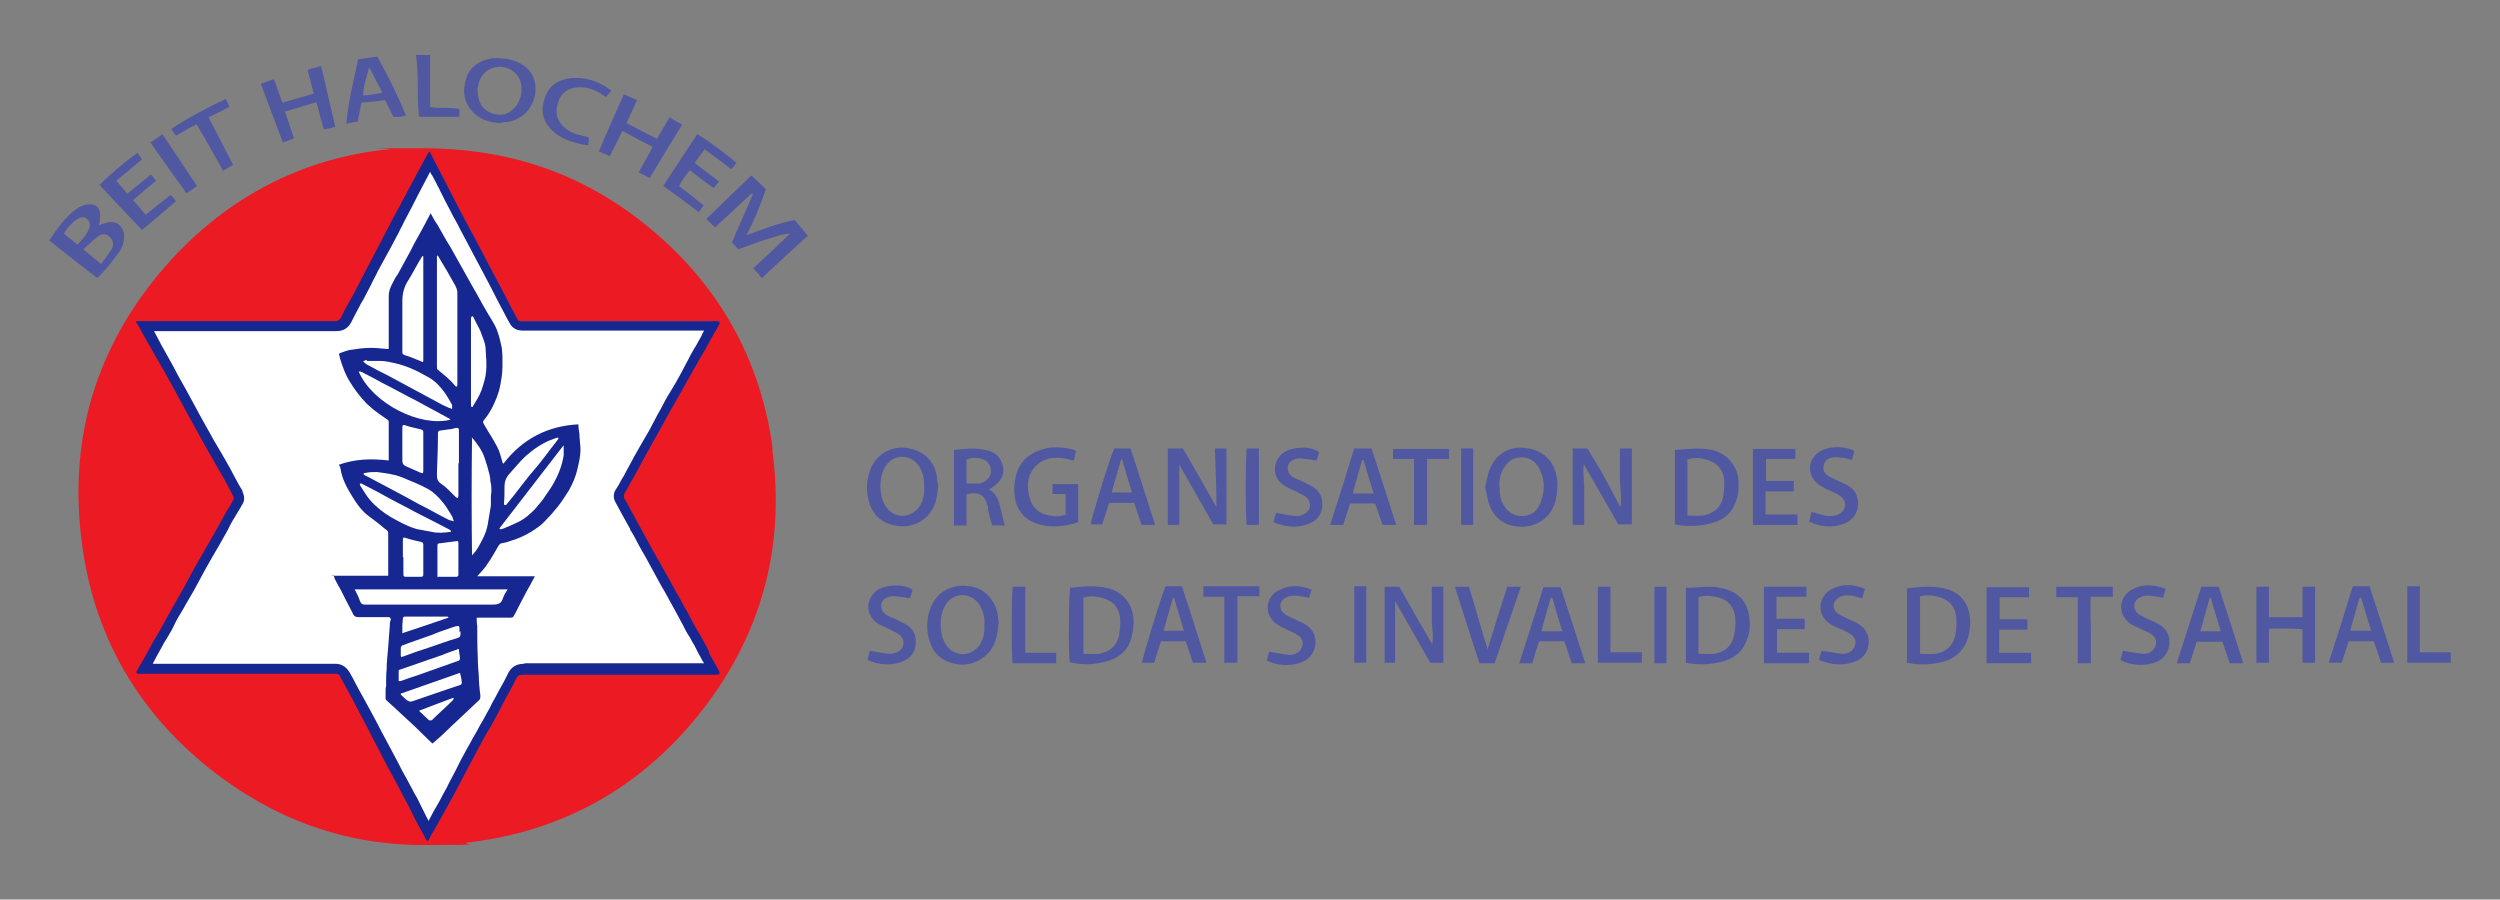 <?xml version="1.0" encoding="UTF-8"?>
<svg xmlns="http://www.w3.org/2000/svg" version="1.1" viewBox="0 0 477.2 171.7">
  <rect x="0" y="0" width="477.2" height="171.7" fill="#808080" stroke="none"/>
  <!-- Generator: Adobe Illustrator 28.7.1, SVG Export Plug-In . SVG Version: 1.2.0 Build 142)  -->
  <g>
    <g id="Calque_1">
      <g>
        <g>
          <g>
            <circle cx="81.8" cy="95.8" r="65" fill="#fff"/>
            <path d="M147.5,85.7c-2.3-17.2-10.4-31.5-23.9-42.5-12.3-10-26.2-14.9-43-14.9s-4.2,0-6.4.2c-16.5,1.6-31.9,9.4-43.8,23.7-11.9,14.3-17,30.9-15,49.5,1.9,18.4,10.2,33.5,24.6,45,12.2,9.7,25.9,14.6,40.8,14.6s5.7-.2,8.7-.5c18.3-2.2,33.3-10.8,44.6-25.3,11.4-14.7,15.8-31.4,13.3-49.8ZM120.5,127.7c-6.8,0-13.6,0-20.4,0-.8,0-1.7.2-2.3,1.4-.5,1-1,2-1.6,3-.3.5-.5,1-.8,1.4-.4.7-.8,1.4-1.1,2.1-.5.9-.9,1.7-1.4,2.6-.4.8-.9,1.7-1.4,2.5-.5.8-.9,1.7-1.4,2.5-.4.7-.8,1.5-1.1,2.2l-1.1,2.1c-.5,1-1.1,2.1-1.7,3.1-.5.9-1,1.8-1.5,2.6l-1.1,2c-.5.9-1,1.8-1.4,2.6-.1.3-.3.5-.4.8-.6-1-1.1-2-1.6-3-.3-.6-.6-1.2-.9-1.8-.3-.6-.6-1.3-1-1.9-.5-1-1.1-2-1.6-3-.5-1-1.1-2-1.6-3-.6-1.1-1.1-2.1-1.7-3.2-.5-.9-.9-1.7-1.4-2.6-1.2-2.4-2.5-4.7-3.8-7.1-.4-.7-.8-1.4-1.2-2.2-.4-.8-.8-1.5-1.2-2.3-.4-.7-1-1.1-1.8-1.1-7.5,0-15,0-22.5,0h-14c0-.2.2-.3.3-.5.2-.4.4-.8.7-1.2.3-.5.5-1,.8-1.5.3-.6.7-1.2,1-1.8.2-.4.5-.8.7-1.2.2-.4.5-.8.7-1.2.4-.6.7-1.2,1-1.9.3-.6.6-1.2,1-1.8.4-.6.7-1.2,1.1-1.9.5-.8.9-1.6,1.4-2.4.4-.7.8-1.5,1.2-2.2.4-.8.9-1.6,1.3-2.5.5-.9,1.1-1.9,1.6-2.8.5-.9,1-1.7,1.5-2.6.5-.9,1-1.7,1.4-2.6.3-.6.7-1.3,1.1-2,.2-.3.4-.7.6-1,.2-.4.5-.8.7-1.2.3-.5.2-1,0-1.4h0c-.6-1.3-1.2-2.5-1.9-3.6-.6-1.1-1.3-2.3-1.9-3.4-.5-1-1.1-2-1.7-2.9-1.2-2.2-2.5-4.4-3.7-6.7-.6-1.1-1.2-2.2-1.8-3.3-.8-1.4-1.5-2.8-2.3-4.2-.5-.9-1-1.8-1.5-2.7-.4-.7-.8-1.4-1.2-2.1-.6-1.1-1.2-2.1-1.8-3.2h6.1c10.1,0,20.2,0,30.3,0,1,0,1.6-.4,2-1.2.4-.8.9-1.7,1.3-2.5.3-.6.6-1.2,1-1.8.5-.9.9-1.8,1.3-2.7.4-.9.9-1.7,1.3-2.6.4-.7.8-1.5,1.2-2.2.3-.7.7-1.3,1.1-2,.6-1.1,1.1-2.1,1.7-3.2l1-2c1-1.9,2-3.8,2.9-5.7,1-1.9,2-3.8,3-5.7.4.8.8,1.6,1.2,2.4.3.5.5,1,.8,1.5.2.5.5.9.7,1.4.3.6.6,1.2.9,1.8.4.7.7,1.4,1.1,2.1.3.6.6,1.2.9,1.7.3.5.6,1.1.9,1.7.9,1.8,1.8,3.5,2.8,5.2l1.7,3.3c.9,1.6,1.7,3.3,2.6,4.9.3.6.7,1.3,1,1.9.5.9,1,1.8,1.4,2.6.4.9,1.3.9,1.6.9h22.8c4.6,0,9.1,0,13.7,0-.5.8-.9,1.6-1.4,2.5-.3.6-.7,1.2-1,1.8-.2.3-.4.7-.6,1-.2.4-.5.8-.7,1.2-.3.5-.5,1-.8,1.5-.3.6-.6,1.1-.9,1.7-.6,1.1-1.3,2.2-1.9,3.3s-1.3,2.2-1.9,3.3c-.4.7-.8,1.4-1.2,2.1-.3.6-.7,1.3-1,1.9-.5.8-.9,1.6-1.4,2.4-.4.7-.8,1.4-1.2,2.1-.4.8-.9,1.6-1.3,2.4l-.9,1.7-.6,1c-.3.6-.6,1.1-.9,1.7-.2.4-.3,1,0,1.5.9,1.7,1.9,3.5,2.8,5.2l.5,1c.7,1.4,1.5,2.7,2.2,4.1.6,1.1,1.2,2.2,1.8,3.2l1.3,2.3c.2.4.5.8.7,1.3l.5.9.6,1.1c.3.6.7,1.2,1,1.8.3.5.5,1,.8,1.5.3.6.6,1.2,1,1.8.3.6.6,1.1.9,1.7.3.5.6,1,.8,1.5.2.4.4.8.6,1.2.2.4.4.7.6,1.1.5.9,1,1.8,1.5,2.6h0c0,0-15.6,0-15.6,0Z" fill="#ec1a23"/>
            <path d="M135.4,124.5c-.4-.8-.8-1.6-1.2-2.3-.6-1-1.2-2.1-1.8-3.1-.6-1.1-1.1-2.2-1.8-3.3-.5-1-1.1-2-1.6-2.9-.4-.7-.8-1.5-1.2-2.2-1-1.8-2.1-3.7-3.1-5.5-.9-1.6-1.8-3.3-2.7-4.9-1-1.8-1.9-3.6-2.9-5.3,0-.1,0-.4,0-.6.5-.9,1-1.8,1.5-2.7.8-1.3,1.5-2.7,2.2-4,.8-1.5,1.7-3,2.5-4.5.8-1.4,1.5-2.7,2.2-4,1.3-2.2,2.5-4.4,3.8-6.7.6-1.1,1.2-2.1,1.8-3.2.4-.8.9-1.5,1.3-2.2.9-1.7,1.8-3.3,2.8-5,.3-.6.3-.8-.5-.8h0c-4.7,0-9.5,0-14.2,0h-23c-.3,0-.5,0-.7-.3-.8-1.5-1.6-3-2.4-4.6-.9-1.7-1.8-3.4-2.7-5.1-1.5-2.8-2.9-5.6-4.4-8.3-.6-1.1-1.2-2.3-1.8-3.4-.7-1.3-1.3-2.6-2-3.9-.5-1-1-1.9-1.5-2.9-.7-1.3-1.3-2.5-2-3.9-.2.3-.4.5-.5.7-1.2,2.2-2.3,4.3-3.5,6.5-1,1.9-2,3.8-3,5.6-.9,1.7-1.8,3.5-2.7,5.2-.7,1.4-1.5,2.8-2.2,4.2-.9,1.7-1.8,3.5-2.7,5.2-.8,1.4-1.6,2.8-2.3,4.3-.3.5-.6.7-1.1.7-12.2,0-24.5,0-36.7,0h-1.3c0,.2,0,.4.2.5.8,1.4,1.5,2.8,2.3,4.1.9,1.6,1.8,3.2,2.8,4.9,1.4,2.5,2.8,5,4.1,7.5,1.2,2.2,2.5,4.5,3.7,6.7,1.2,2.1,2.4,4.2,3.6,6.3.7,1.2,1.3,2.4,1.9,3.6,0,.1,0,.3,0,.4-.4.7-.8,1.5-1.3,2.2-.8,1.5-1.7,3-2.5,4.5-1,1.8-2.1,3.6-3.1,5.4-.9,1.5-1.7,3.1-2.5,4.6-.8,1.4-1.6,2.8-2.4,4.2-.7,1.2-1.3,2.4-2,3.6-.4.8-.9,1.6-1.4,2.4-.6,1.1-1.2,2.2-1.8,3.3-.5.9-1,1.7-1.5,2.6-.2.3,0,.5.3.5.2,0,.4,0,.6,0h15.6c7.1,0,14.2,0,21.4,0,.5,0,.7.1.9.5.8,1.5,1.6,2.9,2.4,4.4,1.2,2.4,2.5,4.7,3.7,7.1,1,1.9,2,3.9,3,5.8,1.1,2,2.2,4,3.2,6,.7,1.2,1.3,2.5,1.9,3.7.7,1.4,1.5,2.7,2.2,4.1,0,.1.2.3.3.3s0,0,0,0c.1,0,.3-.1.3-.3.3-.6.6-1.2,1-1.8.6-1.1,1.2-2.1,1.8-3.2.7-1.3,1.5-2.7,2.2-4,.7-1.3,1.4-2.7,2.1-4,.6-1.1,1.2-2.3,1.8-3.4.9-1.7,1.8-3.4,2.8-5,.9-1.6,1.7-3.1,2.5-4.7.8-1.5,1.7-3,2.4-4.5.3-.7.7-.8,1.4-.8h0c6.7,0,13.5,0,20.2,0h16.6c.7,0,.8-.2.5-.8-.6-1.1-1.2-2.2-1.9-3.4ZM100.1,126.7c-.6,0-2.3,0-3.2,2-.5,1-1,2-1.6,3-.3.5-.5,1-.8,1.5-.4.7-.8,1.4-1.1,2.1-.5.8-.9,1.7-1.4,2.5-.5.8-.9,1.7-1.4,2.5-.5.8-.9,1.7-1.4,2.5-.4.7-.8,1.5-1.2,2.2-.2.4-.4.8-.6,1.2l-.5,1c-.5,1-1.1,2-1.6,3.1-.5.9-1,1.8-1.4,2.6l-.8,1.4-.3.5c-.3.6-.7,1.3-1,1.9-.2-.5-.5-.9-.7-1.4-.3-.6-.6-1.2-.9-1.8-.3-.6-.6-1.3-1-1.9-.5-1-1.1-2-1.6-3-.6-1-1.1-2-1.6-3-.6-1.1-1.1-2.1-1.7-3.2-.5-.9-.9-1.7-1.4-2.6-1.2-2.4-2.5-4.7-3.8-7.1-.4-.7-.8-1.4-1.2-2.2-.4-.8-.8-1.5-1.2-2.2-.6-1-1.5-1.6-2.7-1.6-7.1,0-14.2,0-21.4,0h-13.4s0,0,0-.1c.3-.5.5-1,.8-1.5.3-.6.7-1.2,1-1.8.2-.4.4-.8.7-1.2.2-.4.5-.8.7-1.2.4-.6.7-1.3,1-1.9.3-.6.6-1.2,1-1.8.4-.6.7-1.2,1.1-1.9.5-.8.9-1.6,1.4-2.4.4-.7.8-1.5,1.2-2.2.4-.8.9-1.6,1.3-2.4.5-.9,1.1-1.9,1.6-2.8.5-.8,1-1.7,1.5-2.6.5-.9,1-1.7,1.4-2.6.4-.7.7-1.3,1.1-1.9.2-.3.4-.7.6-1,.2-.4.5-.8.7-1.2.5-.8.3-1.7,0-2.3v-.2c-.7-1.1-1.3-2.3-1.9-3.4-.6-1.2-1.3-2.3-1.9-3.4-.6-1-1.1-1.9-1.7-2.9-1.2-2.2-2.5-4.4-3.7-6.7-.6-1.1-1.2-2.2-1.8-3.3-.8-1.4-1.6-2.8-2.3-4.2-.5-.9-1-1.8-1.5-2.7-.4-.7-.8-1.4-1.2-2.2-.3-.6-.6-1.1-.9-1.7h4c10.3,0,20.5,0,30.8,0,1.4,0,2.3-.6,2.9-1.8.4-.8.8-1.6,1.3-2.5.3-.6.6-1.2,1-1.8.5-.9.9-1.8,1.4-2.7.4-.9.9-1.7,1.3-2.6.4-.7.8-1.5,1.2-2.2.4-.7.7-1.3,1.1-2,.6-1.1,1.1-2.1,1.7-3.2.3-.7.7-1.3,1-2,1-1.9,2-3.8,2.9-5.6.7-1.3,1.4-2.7,2.1-4,.1.2.2.5.4.7.3.5.5,1,.8,1.5.2.5.5.9.7,1.4.3.6.6,1.2.9,1.8.4.7.7,1.4,1.1,2.1.3.6.6,1.2.9,1.7.3.5.6,1.1.9,1.7.9,1.7,1.8,3.4,2.7,5.1l1.7,3.2c.9,1.7,1.8,3.4,2.7,5.2.3.6.7,1.3,1,1.9.5.9.9,1.8,1.4,2.6.3.6,1,1.4,2.4,1.4h23c3.9,0,7.8,0,11.7,0-.2.3-.4.7-.5,1-.3.6-.7,1.2-1,1.8-.2.3-.4.7-.6,1-.2.4-.5.8-.7,1.3-.3.5-.5,1-.8,1.5-.3.6-.6,1.1-.9,1.7-.6,1.1-1.2,2.2-1.9,3.3-.7,1.1-1.3,2.2-1.9,3.4-.4.7-.8,1.4-1.2,2.2-.3.6-.7,1.3-1,1.9-.5.8-.9,1.6-1.4,2.4-.4.7-.8,1.4-1.2,2.1-.4.8-.9,1.6-1.3,2.4-.3.5-.6,1.1-.9,1.7-.2.3-.4.6-.6,1-.3.6-.6,1.1-1,1.7s-.5,1.6,0,2.4c.9,1.7,1.9,3.5,2.8,5.1v.2c.1,0,.6.9.6.9.7,1.3,1.4,2.7,2.2,4,.6,1.1,1.2,2.2,1.8,3.3.4.7.8,1.5,1.2,2.2.2.4.5.8.7,1.2.2.3.3.6.5.9.2.4.4.7.6,1.1.3.6.7,1.2,1,1.8.3.5.5,1,.8,1.5.3.6.7,1.2,1,1.9.3.6.6,1.1,1,1.7.3.5.5,1,.8,1.4.2.4.4.8.6,1.2.2.4.4.8.6,1.1.2.4.4.8.7,1.2h-14.1c-6.7,0-13.4,0-20.2,0ZM135.4,124.5c-.4-.8-.8-1.6-1.2-2.3-.6-1-1.2-2.1-1.8-3.1-.6-1.1-1.1-2.2-1.8-3.3-.5-1-1.1-2-1.6-2.9-.4-.7-.8-1.5-1.2-2.2-1-1.8-2.1-3.7-3.1-5.5-.9-1.6-1.8-3.3-2.7-4.9-1-1.8-1.9-3.6-2.9-5.3,0-.1,0-.4,0-.6.5-.9,1-1.8,1.5-2.7.8-1.3,1.5-2.7,2.2-4,.8-1.5,1.7-3,2.5-4.5.8-1.4,1.5-2.7,2.2-4,1.3-2.2,2.5-4.4,3.8-6.7.6-1.1,1.2-2.1,1.8-3.2.4-.8.9-1.5,1.3-2.2.9-1.7,1.8-3.3,2.8-5,.3-.6.3-.8-.5-.8h0c-4.7,0-9.5,0-14.2,0h-23c-.3,0-.5,0-.7-.3-.8-1.5-1.6-3-2.4-4.6-.9-1.7-1.8-3.4-2.7-5.1-1.5-2.8-2.9-5.6-4.4-8.3-.6-1.1-1.2-2.3-1.8-3.4-.7-1.3-1.3-2.6-2-3.9-.5-1-1-1.9-1.5-2.9-.7-1.3-1.3-2.5-2-3.9-.2.3-.4.5-.5.7-1.2,2.2-2.3,4.3-3.5,6.5-1,1.9-2,3.8-3,5.6-.9,1.7-1.8,3.5-2.7,5.2-.7,1.4-1.5,2.8-2.2,4.2-.9,1.7-1.8,3.5-2.7,5.2-.8,1.4-1.6,2.8-2.3,4.3-.3.5-.6.7-1.1.7-12.2,0-24.5,0-36.7,0h-1.3c0,.2,0,.4.2.5.8,1.4,1.5,2.8,2.3,4.1.9,1.6,1.8,3.2,2.8,4.9,1.4,2.5,2.8,5,4.1,7.5,1.2,2.2,2.5,4.5,3.7,6.7,1.2,2.1,2.4,4.2,3.6,6.3.7,1.2,1.3,2.4,1.9,3.6,0,.1,0,.3,0,.4-.4.7-.8,1.5-1.3,2.2-.8,1.5-1.7,3-2.5,4.5-1,1.8-2.1,3.6-3.1,5.4-.9,1.5-1.7,3.1-2.5,4.6-.8,1.4-1.6,2.8-2.4,4.2-.7,1.2-1.3,2.4-2,3.6-.4.8-.9,1.6-1.4,2.4-.6,1.1-1.2,2.2-1.8,3.3-.5.9-1,1.7-1.5,2.6-.2.3,0,.5.3.5.2,0,.4,0,.6,0h15.6c7.1,0,14.2,0,21.4,0,.5,0,.7.1.9.5.8,1.5,1.6,2.9,2.4,4.4,1.2,2.4,2.5,4.7,3.7,7.1,1,1.9,2,3.9,3,5.8,1.1,2,2.2,4,3.2,6,.7,1.2,1.3,2.5,1.9,3.7.7,1.4,1.5,2.7,2.2,4.1,0,.1.2.3.3.3s0,0,0,0c.1,0,.3-.1.3-.3.3-.6.6-1.2,1-1.8.6-1.1,1.2-2.1,1.8-3.2.7-1.3,1.5-2.7,2.2-4,.7-1.3,1.4-2.7,2.1-4,.6-1.1,1.2-2.3,1.8-3.4.9-1.7,1.8-3.4,2.8-5,.9-1.6,1.7-3.1,2.5-4.7.8-1.5,1.7-3,2.4-4.5.3-.7.7-.8,1.4-.8h0c6.7,0,13.5,0,20.2,0h16.6c.7,0,.8-.2.5-.8-.6-1.1-1.2-2.2-1.9-3.4ZM100.1,126.7c-.6,0-2.3,0-3.2,2-.5,1-1,2-1.6,3-.3.5-.5,1-.8,1.5-.4.7-.8,1.4-1.1,2.1-.5.8-.9,1.7-1.4,2.5-.5.8-.9,1.7-1.4,2.5-.5.8-.9,1.7-1.4,2.5-.4.7-.8,1.5-1.2,2.2-.2.4-.4.8-.6,1.2l-.5,1c-.5,1-1.1,2-1.6,3.1-.5.9-1,1.8-1.4,2.6l-.8,1.4-.3.5c-.3.6-.7,1.3-1,1.9-.2-.5-.5-.9-.7-1.4-.3-.6-.6-1.2-.9-1.8-.3-.6-.6-1.3-1-1.9-.5-1-1.1-2-1.6-3-.6-1-1.1-2-1.6-3-.6-1.1-1.1-2.1-1.7-3.2-.5-.9-.9-1.7-1.4-2.6-1.2-2.4-2.5-4.7-3.8-7.1-.4-.7-.8-1.4-1.2-2.2-.4-.8-.8-1.5-1.2-2.2-.6-1-1.5-1.6-2.7-1.6-7.1,0-14.2,0-21.4,0h-13.4s0,0,0-.1c.3-.5.5-1,.8-1.5.3-.6.7-1.2,1-1.8.2-.4.4-.8.7-1.2.2-.4.5-.8.7-1.2.4-.6.7-1.3,1-1.9.3-.6.6-1.2,1-1.8.4-.6.7-1.2,1.1-1.9.5-.8.9-1.6,1.4-2.4.4-.7.8-1.5,1.2-2.2.4-.8.9-1.6,1.3-2.4.5-.9,1.1-1.9,1.6-2.8.5-.8,1-1.7,1.5-2.6.5-.9,1-1.7,1.4-2.6.4-.7.7-1.3,1.1-1.9.2-.3.4-.7.6-1,.2-.4.5-.8.7-1.2.5-.8.3-1.7,0-2.3v-.2c-.7-1.1-1.3-2.3-1.9-3.4-.6-1.2-1.3-2.3-1.9-3.4-.6-1-1.1-1.9-1.7-2.9-1.2-2.2-2.5-4.4-3.7-6.7-.6-1.1-1.2-2.2-1.8-3.3-.8-1.4-1.6-2.8-2.3-4.2-.5-.9-1-1.8-1.5-2.7-.4-.7-.8-1.4-1.2-2.2-.3-.6-.6-1.1-.9-1.7h4c10.3,0,20.5,0,30.8,0,1.4,0,2.3-.6,2.9-1.8.4-.8.8-1.6,1.3-2.5.3-.6.6-1.2,1-1.8.5-.9.9-1.8,1.4-2.7.4-.9.9-1.7,1.3-2.6.4-.7.8-1.5,1.2-2.2.4-.7.7-1.3,1.1-2,.6-1.1,1.1-2.1,1.7-3.2.3-.7.7-1.3,1-2,1-1.9,2-3.8,2.9-5.6.7-1.3,1.4-2.7,2.1-4,.1.2.2.5.4.7.3.5.5,1,.8,1.5.2.5.5.9.7,1.4.3.6.6,1.2.9,1.8.4.7.7,1.4,1.1,2.1.3.6.6,1.2.9,1.7.3.5.6,1.1.9,1.7.9,1.7,1.8,3.4,2.7,5.1l1.7,3.2c.9,1.7,1.8,3.4,2.7,5.2.3.6.7,1.3,1,1.9.5.9.9,1.8,1.4,2.6.3.6,1,1.4,2.4,1.4h23c3.9,0,7.8,0,11.7,0-.2.3-.4.7-.5,1-.3.6-.7,1.2-1,1.8-.2.3-.4.7-.6,1-.2.4-.5.8-.7,1.3-.3.5-.5,1-.8,1.5-.3.6-.6,1.1-.9,1.7-.6,1.1-1.2,2.2-1.9,3.3-.7,1.1-1.3,2.2-1.9,3.4-.4.7-.8,1.4-1.2,2.2-.3.6-.7,1.3-1,1.9-.5.8-.9,1.6-1.4,2.4-.4.7-.8,1.4-1.2,2.1-.4.8-.9,1.6-1.3,2.4-.3.5-.6,1.1-.9,1.7-.2.3-.4.6-.6,1-.3.6-.6,1.1-1,1.7s-.5,1.6,0,2.4c.9,1.7,1.9,3.5,2.8,5.1v.2c.1,0,.6.9.6.9.7,1.3,1.4,2.7,2.2,4,.6,1.1,1.2,2.2,1.8,3.3.4.7.8,1.5,1.2,2.2.2.4.5.8.7,1.2.2.3.3.6.5.9.2.4.4.7.6,1.1.3.6.7,1.2,1,1.8.3.5.5,1,.8,1.5.3.6.7,1.2,1,1.9.3.6.6,1.1,1,1.7.3.5.5,1,.8,1.4.2.4.4.8.6,1.2.2.4.4.8.6,1.1.2.4.4.8.7,1.2h-14.1c-6.7,0-13.4,0-20.2,0ZM135.4,124.5c-.4-.8-.8-1.6-1.2-2.3-.6-1-1.2-2.1-1.8-3.1-.6-1.1-1.1-2.2-1.8-3.3-.5-1-1.1-2-1.6-2.9-.4-.7-.8-1.5-1.2-2.2-1-1.8-2.1-3.7-3.1-5.5-.9-1.6-1.8-3.3-2.7-4.9-1-1.8-1.9-3.6-2.9-5.3,0-.1,0-.4,0-.6.5-.9,1-1.8,1.5-2.7.8-1.3,1.5-2.7,2.2-4,.8-1.5,1.7-3,2.5-4.5.8-1.4,1.5-2.7,2.2-4,1.3-2.2,2.5-4.4,3.8-6.7.6-1.1,1.2-2.1,1.8-3.2.4-.8.9-1.5,1.3-2.2.9-1.7,1.8-3.3,2.8-5,.3-.6.3-.8-.5-.8h0c-4.7,0-9.5,0-14.2,0h-23c-.3,0-.5,0-.7-.3-.8-1.5-1.6-3-2.4-4.6-.9-1.7-1.8-3.4-2.7-5.1-1.5-2.8-2.9-5.6-4.4-8.3-.6-1.1-1.2-2.3-1.8-3.4-.7-1.3-1.3-2.6-2-3.9-.5-1-1-1.9-1.5-2.9-.7-1.3-1.3-2.5-2-3.9-.2.3-.4.5-.5.7-1.2,2.2-2.3,4.3-3.5,6.5-1,1.9-2,3.8-3,5.6-.9,1.7-1.8,3.5-2.7,5.2-.7,1.4-1.5,2.8-2.2,4.2-.9,1.7-1.8,3.5-2.7,5.2-.8,1.4-1.6,2.8-2.3,4.3-.3.5-.6.7-1.1.7-12.2,0-24.5,0-36.7,0h-1.3c0,.2,0,.4.2.5.8,1.4,1.5,2.8,2.3,4.1.9,1.6,1.8,3.2,2.8,4.9,1.4,2.5,2.8,5,4.1,7.5,1.2,2.2,2.5,4.5,3.7,6.7,1.2,2.1,2.4,4.2,3.6,6.3.7,1.2,1.3,2.4,1.9,3.6,0,.1,0,.3,0,.4-.4.7-.8,1.5-1.3,2.2-.8,1.5-1.7,3-2.5,4.5-1,1.8-2.1,3.6-3.1,5.4-.9,1.5-1.7,3.1-2.5,4.6-.8,1.4-1.6,2.8-2.4,4.2-.7,1.2-1.3,2.4-2,3.6-.4.8-.9,1.6-1.4,2.4-.6,1.1-1.2,2.2-1.8,3.3-.5.9-1,1.7-1.5,2.6-.2.3,0,.5.3.5.2,0,.4,0,.6,0h15.6c7.1,0,14.2,0,21.4,0,.5,0,.7.1.9.5.8,1.5,1.6,2.9,2.4,4.4,1.2,2.4,2.5,4.7,3.7,7.1,1,1.9,2,3.9,3,5.8,1.1,2,2.2,4,3.2,6,.7,1.2,1.3,2.5,1.9,3.7.7,1.4,1.5,2.7,2.2,4.1,0,.1.2.3.3.3s0,0,0,0c.1,0,.3-.1.3-.3.3-.6.6-1.2,1-1.8.6-1.1,1.2-2.1,1.8-3.2.7-1.3,1.5-2.7,2.2-4,.7-1.3,1.4-2.7,2.1-4,.6-1.1,1.2-2.3,1.8-3.4.9-1.7,1.8-3.4,2.8-5,.9-1.6,1.7-3.1,2.5-4.7.8-1.5,1.7-3,2.4-4.5.3-.7.7-.8,1.4-.8h0c6.7,0,13.5,0,20.2,0h16.6c.7,0,.8-.2.5-.8-.6-1.1-1.2-2.2-1.9-3.4ZM100.1,126.7c-.6,0-2.3,0-3.2,2-.5,1-1,2-1.6,3-.3.5-.5,1-.8,1.5-.4.7-.8,1.4-1.1,2.1-.5.8-.9,1.7-1.4,2.5-.5.8-.9,1.7-1.4,2.5-.5.8-.9,1.7-1.4,2.5-.4.7-.8,1.5-1.2,2.2-.2.4-.4.8-.6,1.2l-.5,1c-.5,1-1.1,2-1.6,3.1-.5.9-1,1.8-1.4,2.6l-.8,1.4-.3.5c-.3.6-.7,1.3-1,1.9-.2-.5-.5-.9-.7-1.4-.3-.6-.6-1.2-.9-1.8-.3-.6-.6-1.3-1-1.9-.5-1-1.1-2-1.6-3-.6-1-1.1-2-1.6-3-.6-1.1-1.1-2.1-1.7-3.2-.5-.9-.9-1.7-1.4-2.6-1.2-2.4-2.5-4.7-3.8-7.1-.4-.7-.8-1.4-1.2-2.2-.4-.8-.8-1.5-1.2-2.2-.6-1-1.5-1.6-2.7-1.6-7.1,0-14.2,0-21.4,0h-13.4s0,0,0-.1c.3-.5.5-1,.8-1.5.3-.6.7-1.2,1-1.8.2-.4.4-.8.7-1.2.2-.4.5-.8.7-1.2.4-.6.7-1.3,1-1.9.3-.6.6-1.2,1-1.8.4-.6.7-1.2,1.1-1.9.5-.8.9-1.6,1.4-2.4.4-.7.8-1.5,1.2-2.2.4-.8.9-1.6,1.3-2.4.5-.9,1.1-1.9,1.6-2.8.5-.8,1-1.7,1.5-2.6.5-.9,1-1.7,1.4-2.6.4-.7.7-1.3,1.1-1.9.2-.3.4-.7.6-1,.2-.4.5-.8.7-1.2.5-.8.3-1.7,0-2.3v-.2c-.7-1.1-1.3-2.3-1.9-3.4-.6-1.2-1.3-2.3-1.9-3.4-.6-1-1.1-1.9-1.7-2.9-1.2-2.2-2.5-4.4-3.7-6.7-.6-1.1-1.2-2.2-1.8-3.3-.8-1.4-1.6-2.8-2.3-4.2-.5-.9-1-1.8-1.5-2.7-.4-.7-.8-1.4-1.2-2.2-.3-.6-.6-1.1-.9-1.7h4c10.3,0,20.5,0,30.8,0,1.4,0,2.3-.6,2.9-1.8.4-.8.8-1.6,1.3-2.5.3-.6.6-1.2,1-1.8.5-.9.9-1.8,1.4-2.7.4-.9.9-1.7,1.3-2.6.4-.7.8-1.5,1.2-2.2.4-.7.7-1.3,1.1-2,.6-1.1,1.1-2.1,1.7-3.2.3-.7.7-1.3,1-2,1-1.9,2-3.8,2.9-5.6.7-1.3,1.4-2.7,2.1-4,.1.2.2.5.4.7.3.5.5,1,.8,1.5.2.5.5.9.7,1.4.3.6.6,1.2.9,1.8.4.7.7,1.4,1.1,2.1.3.6.6,1.2.9,1.7.3.5.6,1.1.9,1.7.9,1.7,1.8,3.4,2.7,5.1l1.7,3.2c.9,1.7,1.8,3.4,2.7,5.2.3.6.7,1.3,1,1.9.5.9.9,1.8,1.4,2.6.3.6,1,1.4,2.4,1.4h23c3.9,0,7.8,0,11.7,0-.2.3-.4.7-.5,1-.3.6-.7,1.2-1,1.8-.2.3-.4.7-.6,1-.2.4-.5.8-.7,1.3-.3.5-.5,1-.8,1.5-.3.6-.6,1.1-.9,1.7-.6,1.1-1.2,2.2-1.9,3.3-.7,1.1-1.3,2.2-1.9,3.4-.4.7-.8,1.4-1.2,2.2-.3.6-.7,1.3-1,1.9-.5.8-.9,1.6-1.4,2.4-.4.7-.8,1.4-1.2,2.1-.4.8-.9,1.6-1.3,2.4-.3.5-.6,1.1-.9,1.7-.2.3-.4.6-.6,1-.3.6-.6,1.1-1,1.7s-.5,1.6,0,2.4c.9,1.7,1.9,3.5,2.8,5.1v.2c.1,0,.6.9.6.9.7,1.3,1.4,2.7,2.2,4,.6,1.1,1.2,2.2,1.8,3.3.4.7.8,1.5,1.2,2.2.2.4.5.8.7,1.2.2.3.3.6.5.9.2.4.4.7.6,1.1.3.6.7,1.2,1,1.8.3.5.5,1,.8,1.5.3.6.7,1.2,1,1.9.3.6.6,1.1,1,1.7.3.5.5,1,.8,1.4.2.4.4.8.6,1.2.2.4.4.8.6,1.1.2.4.4.8.7,1.2h-14.1c-6.7,0-13.4,0-20.2,0Z" fill="#172792"/>
          </g>
          <path d="M63.2,109.9h10.9c0-.2,0-.3,0-.5,0-2.5,0-5.1,0-7.6,0-.6-.5-.7-.8-1-.9-.8-1.9-1.5-2.8-2.2-1.4-1-2.4-2.4-3.3-3.9-1-1.6-1.9-3.3-2.2-5.2,0-.3-.2-.5-.3-.8,3.1-1.1,6.2-1.2,9.5-.8,0-.2,0-.4,0-.5,0-2.3,0-4.6,0-6.8,0-.3-.1-.5-.4-.6-.9-.6-1.7-1.2-2.5-1.8-.7-.6-1.3-1.1-1.9-1.8-1-1.1-1.8-2.2-2.6-3.5-.9-1.4-1.4-2.9-1.9-4.5,0-.2-.1-.5-.2-.7,0-.1.1-.3.2-.3.6-.2,1.3-.5,1.9-.6,1.3-.2,2.6-.4,4-.4.9,0,1.9.1,2.9.2.1,0,.3,0,.5,0,0-.2,0-.4,0-.6,0-3.2,0-6.3,0-9.5,0-.9.3-1.6.7-2.4.3-.6.6-1.2,1-1.7.8-1.5,1.6-2.9,2.4-4.4.5-1,1-2,1.6-3,.8-1.4,1.5-2.8,2.3-4.3.4.8.8,1.5,1.3,2.2.8,1.4,1.6,2.9,2.5,4.3,1.4,2.5,2.8,5,4.2,7.5.9,1.5,1.7,3.1,2.6,4.6.6,1.1,1.4,2.2,1.9,3.3.4,1,.7,2,.9,3,.4,1.5.3,3,.3,4.5,0,1.2-.2,2.3-.4,3.4-.3,1.6-.9,3-1.6,4.4-.4.7-.8,1.4-1.3,2-.5.6-.5.6-.1,1.3.8,1.4,1.7,2.7,2.4,4.1.5.9.7,1.9,1,2.9,0,0,0,.2.2.3,3.6-4.7,8.4-7.2,14.3-7.5,0,.6.1,1.2.2,1.8,0,1,.2,2.1.2,3.1,0,1.2-.3,2.4-.6,3.7-.3,1.4-.9,2.7-1.6,4-.7,1.1-1.4,2.2-2.2,3.2-.8,1-1.7,2-2.6,2.9-.7.7-1.6,1.3-2.4,1.8-1.3.8-2.7,1.4-4.1,1.8-.5.2-1,.3-1.5.4-.3,0-.4.2-.6.4-.7,1.2-1.4,2.5-2.2,3.6-.5.8-1.2,1.5-1.9,2.3h11c-.6,1.1-1.1,2.1-1.7,3.1-.5,1-1,1.9-1.5,2.9-.3.6-.6,1.2-.9,1.7,0,.1-.3.2-.5.2-2,0-3.9,0-5.9,0s-.3,0-.6,0c0,.6,0,1.1.1,1.6,0,.1,0,.2,0,.3,0,1.9,0,3.7.1,5.6,0,1.2.1,2.5.2,3.7,0,1,.1,1.9.2,2.9,0,.3.1.5.1.8,0,.3,0,.6-.2.8-1.7,1.6-3.4,3.2-5.1,4.8-.7.7-1.4,1.3-2.1,2-.6.5-1.1,1-1.7,1.5,0,0-.1,0-.2-.1-1.1-1.1-2.3-2.2-3.4-3.3-1.3-1.2-2.7-2.5-4-3.7-.4-.4-.8-.7-1.2-1.1,0,0-.2-.2-.2-.3,0-.6,0-1.1,0-1.7,0-.2,0-.4.1-.7,0-1.1,0-2.1.1-3.2,0-1.4.2-2.9.3-4.3.1-1.3.2-2.7.3-4,0-.4,0-.8.2-1.2,0-.4-.2-.5-.5-.5-1.9,0-3.8,0-5.7,0-.9,0-1-.6-1.2-1-.7-1.3-1.4-2.7-2.1-4.1-.4-.7-.8-1.4-1.2-2.2-.1-.2-.1-.4-.2-.7ZM67.7,112.5c.4.8.8,1.5,1,2.2.2.5.4.7.9.7,8.2,0,16.3,0,24.5,0,1,0,1.6-.2,1.9-1.2.2-.6.5-1.1.9-1.7h-29.2ZM83.5,48.8s0,0-.1,0c0,.2,0,.4,0,.6,0,3.7,0,7.3,0,11,0,3.2,0,6.4,0,9.6,0,.2,0,.5.2.6,1.2,1,2.4,1.9,3.3,3.1,0,0,.2.1.3.1,0,0,.1-.2.1-.3,0-.2,0-.4,0-.7,0-5.7,0-11.3,0-17,0-.4-.2-.9-.4-1.3-1-1.8-2.1-3.7-3.2-5.5,0-.1-.2-.2-.3-.3ZM80.8,48.9c0,0-.1,0-.2,0-.1.2-.2.3-.3.5-.8,1.3-1.5,2.7-2.3,4-.8,1.2-1.2,2.5-1.2,4,0,1.2,0,2.3,0,3.5,0,2.1,0,4.1,0,6.2,0,.4,0,.5.5.7,1,.3,1.9.7,2.9,1.1.6.3.6.3.6-.4,0-5.9,0-11.8,0-17.6,0-.6,0-1.2,0-1.7ZM90.1,83.6c-.1,7.5-.1,14.9,0,22.4.4-.4.8-.9,1.1-1.4.8-1.4,1.6-2.8,1.9-4.5.2-1.2.4-2.4.6-3.6,0-.5,0-1.1,0-1.7,0-.4.1-.7.1-1.1,0-.6,0-1.2-.2-1.8,0-.6-.1-1.2-.3-1.8-.2-.9-.5-1.8-.8-2.7-.5-1.5-1.4-2.7-2.5-4ZM95.4,100.9s0,0,0,.1c.1,0,.3,0,.4,0,1-.4,2-.8,3-1.3,1.3-.6,2.3-1.5,3.3-2.5.5-.6,1-1.2,1.5-1.8.7-1.1,1.5-2.1,2.1-3.2.9-1.6,1.6-3.4,1.9-5.3,0-.6,0-1.2,0-1.8,0,0,0,0-.1,0-4.1,5.3-8.1,10.5-12.2,15.8ZM70,68.7s0,0,0,0c-.2,0-.5.2-.7.3.2.2.4.3.6.5,1.4.8,2.8,1.5,4.2,2.2,1.7.9,3.3,1.8,5,2.7,1.8,1,3.6,1.9,5.4,2.9.4.2.9.4,1.3.6.2,0,.4.1.5.2,0-.2,0-.4,0-.6,0,0,0-.2,0-.2-.5-.9-1-1.8-1.6-2.6-.9-1.2-1.9-2.2-3.3-2.9-1.9-1.1-3.9-2-6.1-2.5-.9-.2-1.8-.4-2.7-.4-.8,0-1.7,0-2.6,0ZM86.6,99.4c-.2-.4-.2-.8-.4-1-.6-1-1.2-2-2-2.9-.7-.8-1.5-1.6-2.4-2.1-1.6-.9-3.4-1.6-5.1-2.3-1.5-.6-3.2-.8-4.8-1-.7,0-1.5,0-2.3.2,0,0-.2,0-.2.1,0,0,0,.2.1.2.2.2.5.3.7.4,1.7.9,3.4,1.8,5.1,2.7,1.5.8,3,1.6,4.6,2.5,2,1,3.9,2.1,5.9,3.1.2,0,.4.1.8.2ZM87.6,88.5h0c0-2.1,0-4.2,0-6.3,0-.4-.1-.6-.6-.5-.3,0-.6.2-.9.2-.7.1-1.5.2-2.2.3-.1,0-.3.2-.3.4,0,2.6-.1,5.2-.2,7.7,0,.9,0,1.6.9,2.1,1,.7,1.8,1.6,2.6,2.4.1.1.3.2.5.3,0-.2.1-.3.1-.5,0-2.1,0-4.1,0-6.2ZM86.1,101.4c-.1-.1-.2-.3-.3-.3-.7-.4-1.4-.7-2.1-1.1-1.6-.8-3.1-1.6-4.7-2.4-1.6-.9-3.3-1.7-4.9-2.6-.7-.4-1.5-.8-2.2-1.2-1-.5-1.9-1-2.9-1.5,0,0-.2,0-.3,0,0,.1,0,.2,0,.3.6.9,1.2,2,1.9,2.8,1.1,1.3,2.5,2.4,4,3.3,1.6.9,3.2,1.8,5,2.3.9.2,1.8.3,2.7.5,1.2.3,2.5.2,3.8,0ZM68.5,71c2.7,6.1,11.8,10.6,17.5,9.1-.2-.2-.4-.3-.6-.4-2-1.1-4.1-2.2-6.1-3.3-2.2-1.1-4.3-2.3-6.5-3.4-.9-.5-1.8-1-2.8-1.5-.5-.2-.9-.6-1.5-.6ZM89.9,69c0,2.7,0,5.5,0,8.2,0,.2,0,.3.1.5.1,0,.3,0,.3-.2.6-1,1.2-1.9,1.6-3,.4-1.2.8-2.4.9-3.7.1-1.3,0-2.7-.1-4.1,0-1.2-.6-2.3-1-3.5-.4-.9-.9-1.7-1.3-2.6,0-.1-.2-.2-.3-.3,0,.1-.2.3-.2.4,0,2.7,0,5.5,0,8.2ZM106.5,83.7c0,0,0-.1,0-.2-.3.1-.6.2-.9.3-2,.7-3.7,1.9-5.2,3.2-1.2,1.1-2.2,2.4-3.3,3.6-.5.6-.8,1.3-.8,2.2,0,1.1,0,2.2-.1,3.3,0,.1,0,.2.1.3,0,0,.2,0,.3,0,.4-.5.9-1.1,1.3-1.6.7-.9,1.4-1.8,2.1-2.7.7-.9,1.4-1.8,2.2-2.7.8-.9,1.5-1.9,2.3-2.9.7-1,1.5-1.9,2.2-2.9ZM80.8,86.2c0-1.1,0-2.2,0-3.4,0-.7,0-.7-.7-.9-.9-.2-1.8-.4-2.7-.7-.5-.2-.6,0-.6.4,0,2,0,4,0,6.1,0,.5,0,1,.7,1.3.9.4,1.8.8,2.7,1.2.5.2.6.2.6-.4,0-1.2,0-2.4,0-3.6ZM77,106.3c0,1.1,0,2.2,0,3.3,0,.4.1.5.5.5.9,0,1.9,0,2.8,0,.4,0,.5-.1.5-.5,0-.9,0-1.9,0-2.8,0-.9,0-1.9,0-2.8,0-.4-.1-.5-.6-.6-.9-.2-1.8-.4-2.7-.7-.5-.2-.6-.1-.6.4,0,1.1,0,2.2,0,3.3ZM87.7,123.9c-.2,0-.4,0-.5.1-.9.3-1.8.6-2.7,1-2.7.9-5.4,1.9-8.1,2.8-.1,0-.3.1-.3.2,0,.7,0,1.3,0,2,.2,0,.3,0,.4,0,1.1-.4,2.2-.8,3.2-1.1,1.5-.5,3-1.1,4.5-1.6,1.1-.4,2.3-.8,3.4-1.2.1,0,.2-.3.2-.4,0-.6-.2-1.1-.2-1.8ZM83.6,110.1c1.3,0,2.4,0,3.6,0,.1,0,.3-.2.3-.3,0-2.1,0-4.1,0-6.2,0-.3-.2-.4-.4-.3-1,.1-2.1.3-3.1.4-.4,0-.5.1-.5.5,0,.9,0,1.9,0,2.9,0,1,0,2,0,3.1ZM87.7,120.6h0c0,0,0-.2,0-.3,0-.9,0-.9-.9-.7-1.5.5-3,1-4.4,1.6-1.9.7-3.8,1.3-5.6,2-.1,0-.3.3-.3.4,0,.4,0,.9,0,1.3,0,.5,0,.6.5.4,1.6-.6,3.3-1.2,4.9-1.7,1.8-.6,3.6-1.3,5.4-1.8.4-.1.6-.3.6-.8,0-.2,0-.3,0-.5ZM87.9,128.4c-3.8,1.3-7.6,2.7-11.4,4,0,0,0,.1,0,.2.4.3.7.7,1.1,1,.3.2.6.4,1,.3,2.1-.7,4.3-1.5,6.4-2.2.9-.3,1.8-.6,2.7-.9.5-.1.5-.5.4-.9,0-.5-.2-.9-.3-1.5ZM76.7,120.9c3-1,6-2,8.9-3,0-.1-.1-.2-.2-.2-2.7,0-5.5,0-8.2,0-.1,0-.3.2-.3.3,0,.5-.1,1-.1,1.4,0,.4,0,.9,0,1.4ZM79.9,135.6c.7.7,1.4,1.3,2,1.9,0,0,.4,0,.5,0,1.3-1.3,2.7-2.5,4-3.8.1-.1.2-.3.2-.4,0,0,0,0-.1-.1-2.1.8-4.3,1.6-6.6,2.5Z" fill="#172792"/>
        </g>
        <g>
          <path d="M141,47.7c-.4-.5-.8-.9-1.3-1.4,1.3-3.1,2.7-6.1,4-9.2,0,0-.1-.1-.2-.2-2.3,2.1-4.6,4.3-7,6.5-.6-.5-1-1-1.7-1.6,2.9-2.8,5.7-5.5,8.6-8.3,1,.9,1.9,1.7,2.8,2.6-1,3-2.2,5.9-3.7,8.8,3-1.1,6-2.3,9.2-2.9.8,1,1.6,1.9,2.5,3-3,2.7-5.9,5.4-8.8,8.1-.5-.7-1-1.2-1.6-1.9,2.4-2.2,4.7-4.4,7-6.6-1.1,0-2.2.4-3.2.7-1.1.3-2.3.7-3.4,1.1-1.1.4-2.2.8-3.3,1.2Z" fill="#5158a2"/>
          <path d="M18.6,53.1c-3.1-2.4-6.1-4.7-9.2-7.2,1.6-2.4,3.2-4.7,5.6-6.3.7-.4,1.4-.6,2.3-.6,1,0,1.7.7,1.8,1.7,0,.7,0,1.5-.2,2.3.6-.2,1-.4,1.5-.5,1.7-.5,3.1.6,3.3,2.3,0,.9-.1,1.8-.6,2.7-.8,1.4-3.1,4.3-4.5,5.5ZM15.9,47.6c1.2,1,2.2,1.8,3.4,2.8.7-1,1.4-1.9,2-2.8.5-.9.3-1.8-.4-2.4-.6-.6-1.4-.7-2.3,0-.9.7-1.7,1.5-2.7,2.4ZM14.8,46.7c.9-1,1.8-1.9,2.2-3.1.3-.8.1-1.4-.4-1.8-.6-.5-1.2-.4-1.8,0-1.1.7-1.9,1.6-2.6,2.8.9.7,1.7,1.4,2.6,2.1Z" fill="#5158a2"/>
          <path d="M95.6,23.5c-1.9-.1-3.6-.5-5-1.8-2.1-1.9-2.4-4.3-1.6-6.8.6-2.1,2.8-3.6,5.3-3.8,1.4,0,2.8.1,4.1.6,2.7,1,4,3.1,3.8,5.8-.2,2.6-2,4.9-4.5,5.6-.7.2-1.4.2-2.1.3ZM91.2,17.3c0,.2,0,.4,0,.6.2,1.8,1,3.2,2.9,3.8,1.6.5,3,.1,4.1-1.1,1.1-1.2,1.5-2.7,1.3-4.3-.3-3-4-4.6-6.5-2.8-1.4,1-1.7,2.4-1.9,3.9Z" fill="#5158a2"/>
          <path d="M124.5,28c-1.9-1-3.7-1.9-5.7-3-.8,1.7-1.6,3.2-2.4,4.8-.7-.3-1.4-.6-2.1-.9,1.6-3.7,3.1-7.2,4.8-10.9.8.4,1.6.7,2.5,1.1-.7,1.5-1.3,2.9-2,4.4,2,1,3.8,2,5.8,3,.8-1.4,1.6-2.7,2.4-4.1.8.5,1.5.9,2.4,1.4-2.1,3.4-4.1,6.7-6.2,10.2-.7-.4-1.3-.7-2.1-1.1.9-1.6,1.7-3,2.6-4.7Z" fill="#5158a2"/>
          <path d="M59.9,17.9c-.4-1.6-.8-3-1.2-4.6.8-.2,1.6-.4,2.6-.7.9,3.9,1.8,7.7,2.7,11.6-.8.2-1.5.4-2.2.5-.5-1.7-.9-3.3-1.4-5.2-2,.6-4,1.2-6,1.8.6,1.7,1.1,3.3,1.7,5.1-.7.3-1.3.5-2.1.8-1.4-3.7-2.8-7.4-4.2-11.2.8-.3,1.6-.6,2.5-.9.5,1.5,1.1,3,1.6,4.5,2.1-.6,4.1-1.2,6.2-1.8Z" fill="#5158a2"/>
          <path d="M68.5,11.3c1.2-.2,2.3-.3,3.5-.5,2.1,3.7,3.9,7.4,5.5,11.2q-.8.4-2.4.3c-.5-1-1-2-1.6-3.2-1.5.2-3,.4-4.5.5-.2,1.2-.5,2.3-.7,3.6-.6.1-1.3.2-2.2.4.4-4.3,1.4-8.2,2.3-12.4ZM70.5,12.8c-.5,1.8-1.1,3.5-1.2,5.4.8,0,1.4-.1,1.9-.2.6,0,1.1-.2,1.8-.3-.9-1.7-1.7-3.3-2.5-4.8Z" fill="#5158a2"/>
          <path d="M26.2,29.1c.4.5.6.9.9,1.3-1.6,1.4-3.2,2.7-4.9,4.1.8.9,1.4,1.6,2.1,2.5,1.5-1.3,3-2.4,4.5-3.7.4.4.6.8,1,1.2-1.5,1.2-2.9,2.4-4.4,3.7.8.9,1.6,1.8,2.4,2.8,1.6-1.3,3.1-2.5,4.8-3.8.4.4.6.8,1,1.2-2.1,1.8-4.2,3.6-6.5,5.5-2.7-2.8-5.4-5.7-8.1-8.6,2.2-2.2,4.6-4.2,7.2-6.1Z" fill="#5158a2"/>
          <path d="M137.2,34.7c-.4.5-.6.8-1,1.2-1.5-1.1-3-2.2-4.5-3.4-.8.9-1.5,1.9-2.1,3,1.6,1.2,3.1,2.4,4.7,3.7-.3.4-.6.8-.9,1.3-2.2-1.7-4.4-3.3-6.8-5,2.1-3.3,4.3-6.5,6.5-9.9,2.6,1.6,5.1,3.5,7.5,5.5-.4.4-.6.8-1,1.2-1.7-1.3-3.3-2.5-5.1-3.8-.7.9-1.2,1.7-1.9,2.6,1.5,1.2,3,2.3,4.6,3.5Z" fill="#5158a2"/>
          <path d="M112.4,26.2c0,.5,0,.9-.1,1.5-.6,0-1.1-.1-1.5-.2-2.1-.5-4.1-1.2-5.7-2.9-1.7-1.8-1.9-4-1-6.2.8-2.2,2.6-3.2,4.9-3.5,2.4-.2,4.7.4,6.7,1.7.3.2.6.4,1,.7-.4.4-.7.8-1,1.2-.4-.2-.8-.4-1.1-.7-1.4-.8-2.9-1.3-4.6-1.1-1.8.2-3,1.2-3.5,3-.6,1.8-.2,3.3,1.2,4.6,1.1,1,2.4,1.4,3.8,1.7.3,0,.7.2,1.1.3Z" fill="#5158a2"/>
          <path d="M44.6,31.4c-.7.4-1.3.8-2,1.2-1.7-3-3.3-5.9-5.1-8.9-1.3.7-2.5,1.4-3.9,2.2-.3-.4-.6-.8-.9-1.3,3.3-2.2,6.8-4,10.4-5.7.2.5.5.9.7,1.5-1.3.7-2.6,1.3-4,2,1.6,3,3.1,6,4.7,9.1Z" fill="#5158a2"/>
          <path d="M82.1,10.4v10c1.8.4,3.7,0,5.6.4,0,.6,0,1.1,0,1.5h-7.7c-.5-4,0-7.9-.6-11.8h2.8Z" fill="#5158a2"/>
          <g>
            <path d="M266.3,114.9v11.6h-2v-14.5h2.8c2,3.6,4.1,7.2,6.3,11,.3-1.9-.2-3.7-.1-5.4,0-1.8,0-3.7,0-5.6h2.2v14.5h-2.5c-2.1-3.7-4.3-7.6-6.6-11.6Z" fill="#5158a2"/>
            <path d="M232.2,96.8c0-3.9-.2-7.5-.3-11.2h2.2v14.5h-2.5c-2.1-3.7-4.3-7.5-6.5-11.4,0,1.9,0,3.8,0,5.7s0,3.8,0,5.8h-2.2v-14.6h2.9c2.1,3.6,4.2,7.3,6.4,11.2Z" fill="#5158a2"/>
            <path d="M302.4,100.2h-2.2v-14.6h2.8c1,1.7,2.2,3.5,3.2,5.4,1,1.8,2,3.7,3.1,5.8.3-2-.1-3.8-.1-5.6,0-1.8,0-3.7,0-5.6h2.3c0,4.8,0,9.6,0,14.5h-2.6c-2.1-3.7-4.3-7.5-6.6-11.5-.2,2.1.2,3.9.1,5.8,0,1.9,0,3.8,0,5.8Z" fill="#5158a2"/>
            <path d="M204.4,112.2c2.4-.3,4.8-.5,7.2.1,2.8.7,4.4,3,4.7,5.3.2,1.4,0,2.7-.3,4-.6,2.4-2.2,3.9-4.6,4.6-2.4.7-4.8.8-7.2.2-.3-1.8-.2-13.5.1-14.3ZM206.8,114.1v10.7c1.1,0,2.1.1,3,0,2-.4,3.4-1.5,3.8-3.5.2-1.2.3-2.4.2-3.5-.3-2-1.5-3.2-3.5-3.7-1.1-.3-2.3-.4-3.5,0Z" fill="#5158a2"/>
            <path d="M364,126.5v-14.2c2.7-.3,5.3-.6,7.8.2,2.4.8,3.8,2.5,4.2,5.1.2,1.4,0,2.7-.3,4-.7,2.4-2.3,4-4.7,4.7-2.3.6-4.7.7-7.1.2ZM366.5,114.1v10.7c1,0,2,.1,2.9,0,2-.3,3.4-1.5,3.8-3.5.3-1.2.3-2.5.2-3.7-.3-2-1.5-3.2-3.5-3.7-1.1-.3-2.3-.4-3.5,0Z" fill="#5158a2"/>
            <path d="M321.8,126.5v-14.3c1.6,0,3.2-.2,4.8-.2.9,0,1.7.2,2.6.4,2.7.7,4.3,2.5,4.7,5.3.3,2,0,3.9-1,5.6-1.1,2-3,2.8-5.1,3.2-2,.4-4,.4-6,0ZM324.3,124.8c1.1,0,2,.1,2.9,0,2-.3,3.4-1.5,3.8-3.5.3-1.2.3-2.5.2-3.7-.3-1.9-1.5-3.2-3.4-3.6-1.2-.3-2.3-.4-3.6,0v10.7Z" fill="#5158a2"/>
            <path d="M319.7,85.9c2.5-.2,4.8-.5,7.2,0,2.8.7,4.6,3,4.9,5.4.2,2,0,3.9-1,5.6-1.1,2-3,2.8-5.1,3.2-2,.4-4,.4-6,0v-14.3ZM322.1,87.7v10.7c1.1,0,2.1.1,3,0,2-.4,3.4-1.5,3.8-3.5.2-1.2.3-2.4.2-3.5-.3-2-1.5-3.2-3.5-3.7-1.1-.3-2.3-.4-3.5,0Z" fill="#5158a2"/>
            <path d="M190.6,119c-.2,2.3-.6,4.5-2.4,6.1-2.1,1.8-4.5,2.2-7,1.3-2.5-.9-3.7-2.9-4.1-5.4-.3-2,0-4,.9-5.8,1.2-2.3,4-4,7.6-3.2,2.6.5,4.6,2.9,4.9,5.7,0,.5.1,1,.2,1.4ZM187.9,119.2c.1-1.3-.2-2.5-.9-3.7-1.5-2.4-4.8-2.6-6.4-.2-1.4,2-1.4,5.8,0,7.8,1.6,2.4,4.8,2.3,6.4,0,.7-1.1,1-2.4.9-3.8Z" fill="#5158a2"/>
            <path d="M179.1,92.6c-.2,2.1-.4,4.1-1.9,5.7-2,2.1-4.5,2.6-7.2,1.8-2.7-.8-4-2.9-4.4-5.6-.3-1.9,0-3.6.7-5.3,1.2-2.6,3.9-4.1,6.7-3.7,3.5.5,5.5,2.6,5.9,5.9,0,.5.1.9.2,1.3ZM176.4,93c0-1.8-.2-2.7-.9-3.9-1.5-2.4-4.8-2.6-6.4-.2-1.4,2-1.4,5.8,0,7.8,1.6,2.4,4.8,2.3,6.4,0,.7-1.1,1-2.4.9-3.7Z" fill="#5158a2"/>
            <path d="M283.5,93c.3-1.2.4-2.4.9-3.5,1.3-3.2,4-4.3,6.7-4,3.6.4,5.7,2.6,6.1,6,.2,1.3,0,2.5-.2,3.8-.7,3.1-3,4.9-5.8,5.2-3.2.3-5.8-1.1-6.9-4.1-.4-1-.5-2.2-.8-3.3ZM286.3,93c-.1,1.2.1,2.4.7,3.4.8,1.3,1.9,2.1,3.5,2.1,1.6,0,2.8-.8,3.4-2.2,1-2.3,1.1-4.6-.1-6.9-.7-1.3-1.8-2.1-3.4-2.1-1.6,0-2.6.8-3.4,2.1-.6,1.1-.9,2.3-.8,3.6Z" fill="#5158a2"/>
            <path d="M439.5,117.8v-5.8h2.4v14.5h-2.4v-6.4c-2.2-.2-4.2-.1-6.4-.1v6.5h-2.4v-14.5h2.4v5.8h6.4Z" fill="#5158a2"/>
            <path d="M203.4,98.1v-3.8h-2.5v-1.9h4.9v7.3c-2.7.8-5.3,1.2-8,.2-2.4-.8-3.8-2.7-4.1-5.1-.2-1.3-.1-2.6.2-3.9.7-3,2.8-4.6,5.7-5.3,1.7-.4,3.5-.2,5.2.2.2,0,.3.2.6.3-.2.6-.3,1.2-.4,1.8-.7-.1-1.2-.3-1.8-.4-2.1-.3-4.1-.1-5.6,1.6-1.6,1.7-1.6,3.8-1.1,5.8.5,2,1.8,3.2,3.8,3.5,1.1.2,2.2.3,3.3-.3Z" fill="#5158a2"/>
            <path d="M182,85.9c2.1-.2,4.1-.5,6.1,0,1.8.3,2.9,1.3,3.3,3,.4,1.5-.2,2.7-1.4,3.7-.3.3-.7.5-1.2.8,1.5.9,1.9,2.3,2.2,3.7.2,1,.5,2.1.8,3.2h-2.4c-.3-1-.6-2-.8-3,0-.2,0-.3,0-.5-.6-2.3-1.6-3-4.1-2.5v6h-2.4v-14.3ZM184.4,92.3c.5,0,1,0,1.5,0,.4,0,.7,0,1.1,0,1-.2,1.9-1,2.1-1.9.2-1-.2-2-1-2.5-1.1-.6-2.3-.7-3.6-.2v4.7Z" fill="#5158a2"/>
            <path d="M298.6,122.4h-4.8c-.2.7-.5,1.4-.7,2.1-.2.7-.4,1.4-.6,2.1h-2.5c1.6-4.9,3.1-9.7,4.6-14.5h3.3c1.6,4.8,3.1,9.6,4.7,14.5h-2.6c-.4-1.3-.9-2.7-1.4-4.2ZM296.2,114.1c0,0-.1,0-.2,0-.6,2.1-1.2,4.2-1.8,6.4h4c-.7-2.2-1.3-4.3-1.9-6.4Z" fill="#5158a2"/>
            <path d="M226.4,122.4h-4.8c-.4,1.4-.9,2.7-1.3,4.1h-2.3c0-.8,3.8-13.2,4.5-14.6h3.1c1.6,4.8,3.1,9.7,4.7,14.6h-2.6c-.5-1.4-.9-2.8-1.4-4.2ZM222,120.4h4c-.7-2.2-1.3-4.3-1.9-6.3,0,0-.2,0-.2,0-.6,2.1-1.2,4.1-1.8,6.3Z" fill="#5158a2"/>
            <path d="M220.5,100.2h-2.6c-.5-1.4-.9-2.8-1.4-4.2h-4.8c-.4,1.4-.9,2.7-1.3,4.1h-2.2c0-.8,3.7-12.9,4.5-14.5h3.1c1.6,4.8,3.1,9.7,4.7,14.6ZM216.1,94.1c-.7-2.2-1.3-4.3-1.9-6.4,0,0-.2,0-.2,0-.6,2.1-1.2,4.1-1.8,6.3h4Z" fill="#5158a2"/>
            <path d="M258.6,85.6h3.2c1.6,4.8,3.1,9.6,4.7,14.6h-2.6c-.5-1.4-.9-2.7-1.4-4.1h-4.8c-.4,1.4-.9,2.7-1.3,4.1h-2.5c1.6-4.9,3.1-9.7,4.6-14.6ZM260.3,87.8c0,0-.2,0-.3,0-.6,2.1-1.2,4.2-1.8,6.4h4c-.7-2.2-1.3-4.3-1.9-6.3Z" fill="#5158a2"/>
            <path d="M420.3,112h3.2c1.6,4.8,3.1,9.6,4.7,14.6h-2.6c-.4-1.3-.9-2.7-1.4-4.1h-4.9c-.4,1.4-.9,2.7-1.3,4.1h-2.5c1.6-4.9,3.1-9.8,4.7-14.6ZM423.9,120.5c-.7-2.2-1.3-4.3-1.9-6.4h-.2c-.6,2.1-1.2,4.2-1.8,6.4h4Z" fill="#5158a2"/>
            <path d="M454.5,126.5c-.2-.7-.5-1.4-.7-2.1-.2-.7-.5-1.3-.7-2h-4.8c-.4,1.4-.9,2.7-1.3,4.1h-2.5c1.6-4.9,3.1-9.7,4.6-14.6h3.2c1.6,4.8,3.1,9.6,4.7,14.6h-2.6ZM450.7,114.1c0,0-.2,0-.3,0-.6,2.1-1.2,4.1-1.8,6.3h4c-.7-2.2-1.3-4.3-1.9-6.3Z" fill="#5158a2"/>
            <path d="M381.6,120.1v4.5h6.1v2h-8.5v-14.5h8.1v1.9h-5.6v4.2h5.3v2h-5.4Z" fill="#5158a2"/>
            <path d="M336.7,112h8.1v1.9h-5.7v4.2h5.4v2h-5.3v4.5h6.1v2h-8.6v-14.6Z" fill="#5158a2"/>
            <path d="M337,98.2h6.1v2h-8.5v-14.5h8.1v1.9h-5.6v4.2h5.3v2h-5.4v4.5Z" fill="#5158a2"/>
            <path d="M283.9,124.1c1.3-4.2,2.5-8.1,3.8-12.1h2.6c-1.7,4.9-3.3,9.7-5,14.6h-2.9c-1.6-4.8-3.1-9.7-4.7-14.6h2.7c1.2,3.9,2.3,7.9,3.6,12.1Z" fill="#5158a2"/>
            <path d="M243.1,99.6c.2-.7.3-1.3.5-1.7,1.3.2,2.5.5,3.7.6.5,0,1-.1,1.5-.3,1.5-.7,1.7-2.4.4-3.4-.5-.4-1.2-.6-1.8-1-.8-.4-1.7-.7-2.4-1.2-2.2-1.5-2.2-4.6,0-6.2,1.5-1.1,5.1-1.4,6.8-.1-.2.5-.3,1.1-.5,1.6-1.1-.2-2-.3-3-.4-.4,0-.8,0-1.2.2-.7.2-1.2.7-1.3,1.5,0,.8.3,1.4.9,1.8.6.4,1.3.6,1.9.9.6.3,1.2.6,1.8.9,1.4.8,2.1,2,2,3.6,0,1.6-.9,2.9-2.4,3.5-2.3,1-4.6.7-6.9-.2Z" fill="#5158a2"/>
            <path d="M250.4,112.4c-.2.7-.4,1.2-.5,1.7-1-.2-2-.4-2.9-.4-.5,0-1.1.1-1.6.4-1.2.6-1.4,2.1-.3,3,.5.4,1.2.7,1.8,1,.6.3,1.2.5,1.7.8,2,.9,2.6,2.5,2.5,4-.2,1.9-1.4,3.2-3.2,3.7-2.1.6-4.1.4-6.1-.5.2-.7.3-1.3.5-1.7,1.3.2,2.6.5,3.8.6.9,0,1.8-.3,2.3-1.2.5-.9.3-1.9-.6-2.5-.5-.4-1.1-.6-1.7-.9-.8-.4-1.6-.7-2.3-1.2-2.6-1.7-2.4-5.3.4-6.6,2-1,4.1-.9,6.3,0Z" fill="#5158a2"/>
            <path d="M347.2,125.9c.2-.7.4-1.3.5-1.7,1.4.2,2.7.5,4,.6.9,0,1.7-.3,2.2-1.2.5-.9.3-1.9-.6-2.5-.5-.4-1.1-.6-1.7-.9-.8-.4-1.7-.7-2.4-1.2-2.5-1.7-2.2-5.2.5-6.6,2-1,4.1-.9,6.3,0-.2.6-.4,1.2-.5,1.8-.6-.1-1.1-.3-1.6-.4-1-.2-1.9-.3-2.8.2-1.3.7-1.5,2.2-.3,3.1.6.4,1.3.7,1.9,1,.6.3,1.2.5,1.7.8,1.5.8,2.4,2.1,2.3,3.8-.1,1.8-1.1,3.1-2.9,3.7-2.2.7-4.3.5-6.5-.4Z" fill="#5158a2"/>
            <path d="M404.8,125.8c.2-.6.3-1.2.4-1.6,1.4.2,2.6.5,3.9.6.9,0,1.7-.3,2.2-1.2.5-.9.3-1.9-.6-2.5-.5-.4-1.2-.6-1.8-.9-.7-.4-1.5-.7-2.2-1.1-2.6-1.8-2.4-5.3.5-6.7,2-1,4.1-.8,6.2,0-.2.6-.4,1.2-.5,1.7-1.1-.2-2.1-.4-3-.4-.5,0-1,.1-1.5.4-1.2.6-1.4,2.1-.3,3,.5.4,1.2.7,1.8,1,.6.3,1.2.5,1.7.8,2,.9,2.6,2.5,2.5,4-.2,1.9-1.3,3.2-3.2,3.7-1.9.6-4.6.3-6.1-.6Z" fill="#5158a2"/>
            <path d="M165.6,125.9c.2-.6.3-1.2.4-1.7,1.3.2,2.5.5,3.7.6.5,0,1-.1,1.5-.3,1.5-.7,1.7-2.4.4-3.4-.5-.4-1.2-.6-1.8-1-.8-.4-1.7-.7-2.4-1.2-2.2-1.5-2.2-4.6,0-6.2,1.5-1.1,5.1-1.4,6.8-.1-.2.5-.3,1.1-.5,1.6-1.1-.2-2-.3-3-.4-.4,0-.8,0-1.2.2-.7.2-1.2.7-1.3,1.5,0,.8.3,1.4.9,1.8.6.4,1.3.6,1.9.9.6.3,1.2.6,1.8.9,1.4.8,2.1,2,2,3.6,0,1.6-.9,2.9-2.4,3.5-1.9.9-4.9.8-6.9-.3Z" fill="#5158a2"/>
            <path d="M345.3,99.6c.2-.7.3-1.2.5-1.9.7.2,1.4.4,2.1.6,1,.3,2.1.3,3-.1,1.5-.7,1.8-2.4.4-3.5-.5-.4-1.1-.6-1.7-.9-.8-.4-1.6-.7-2.3-1.2-2.5-1.7-2.4-5,.2-6.5,1.6-.9,4.5-1.1,6.5,0-.2.5-.3,1.1-.5,1.7-.5-.1-1-.3-1.5-.4-.6,0-1.3-.2-1.9-.1-1.1,0-1.9.7-2,1.6-.2.9.2,1.6,1.3,2.2,1,.5,2,.9,3,1.4,1,.5,1.8,1.3,2.1,2.4.6,2.2-.4,4.3-2.6,5.1-2.2.8-4.3.6-6.5-.4Z" fill="#5158a2"/>
            <path d="M236.2,126.5h-2.5v-12.6h-4v-2h10.7v1.9h-4.2c0,2.2,0,4.2,0,6.3,0,2.1,0,4.1,0,6.3Z" fill="#5158a2"/>
            <path d="M403.3,112v1.9h-4.2c-.2,2.2,0,4.3,0,6.4,0,2.1,0,4.1,0,6.3h-2.5v-12.6h-4.1v-2h10.8Z" fill="#5158a2"/>
            <path d="M270,87.6h-4.1v-1.9h10.7v1.9h-4.2v12.6h-2.5v-12.6Z" fill="#5158a2"/>
            <path d="M193.4,112h2.3v12.6h5.9v2h-8.3c-.3-1.4-.2-13.7,0-14.5Z" fill="#5158a2"/>
            <path d="M305,126.5v-14.5h2.4v12.5h6v2h-8.4Z" fill="#5158a2"/>
            <path d="M459.5,126.5v-14.6h2.4v12.6h5.9v2h-8.3Z" fill="#5158a2"/>
            <path d="M260.8,126.5h-2.3v-14.6h2.3v14.6Z" fill="#5158a2"/>
            <path d="M240.2,100.2c-.8,0-1.5,0-2.2,0-.3-.8-.3-12.8,0-14.6h2.3v14.6Z" fill="#5158a2"/>
            <path d="M281.2,100.2h-2.3v-14.6h2.3v14.6Z" fill="#5158a2"/>
            <path d="M315.8,112h2.3v14.6h-2.3v-14.6Z" fill="#5158a2"/>
          </g>
          <path d="M31,25.6c2.3,3.4,4.4,6.6,6.6,9.9-.7.5-1.2.9-2,1.4-2.3-3.2-4.6-6.4-6.9-9.7.8-.5,1.5-1,2.3-1.6Z" fill="#5158a2"/>
        </g>
      </g>
    </g>
  </g>
</svg>